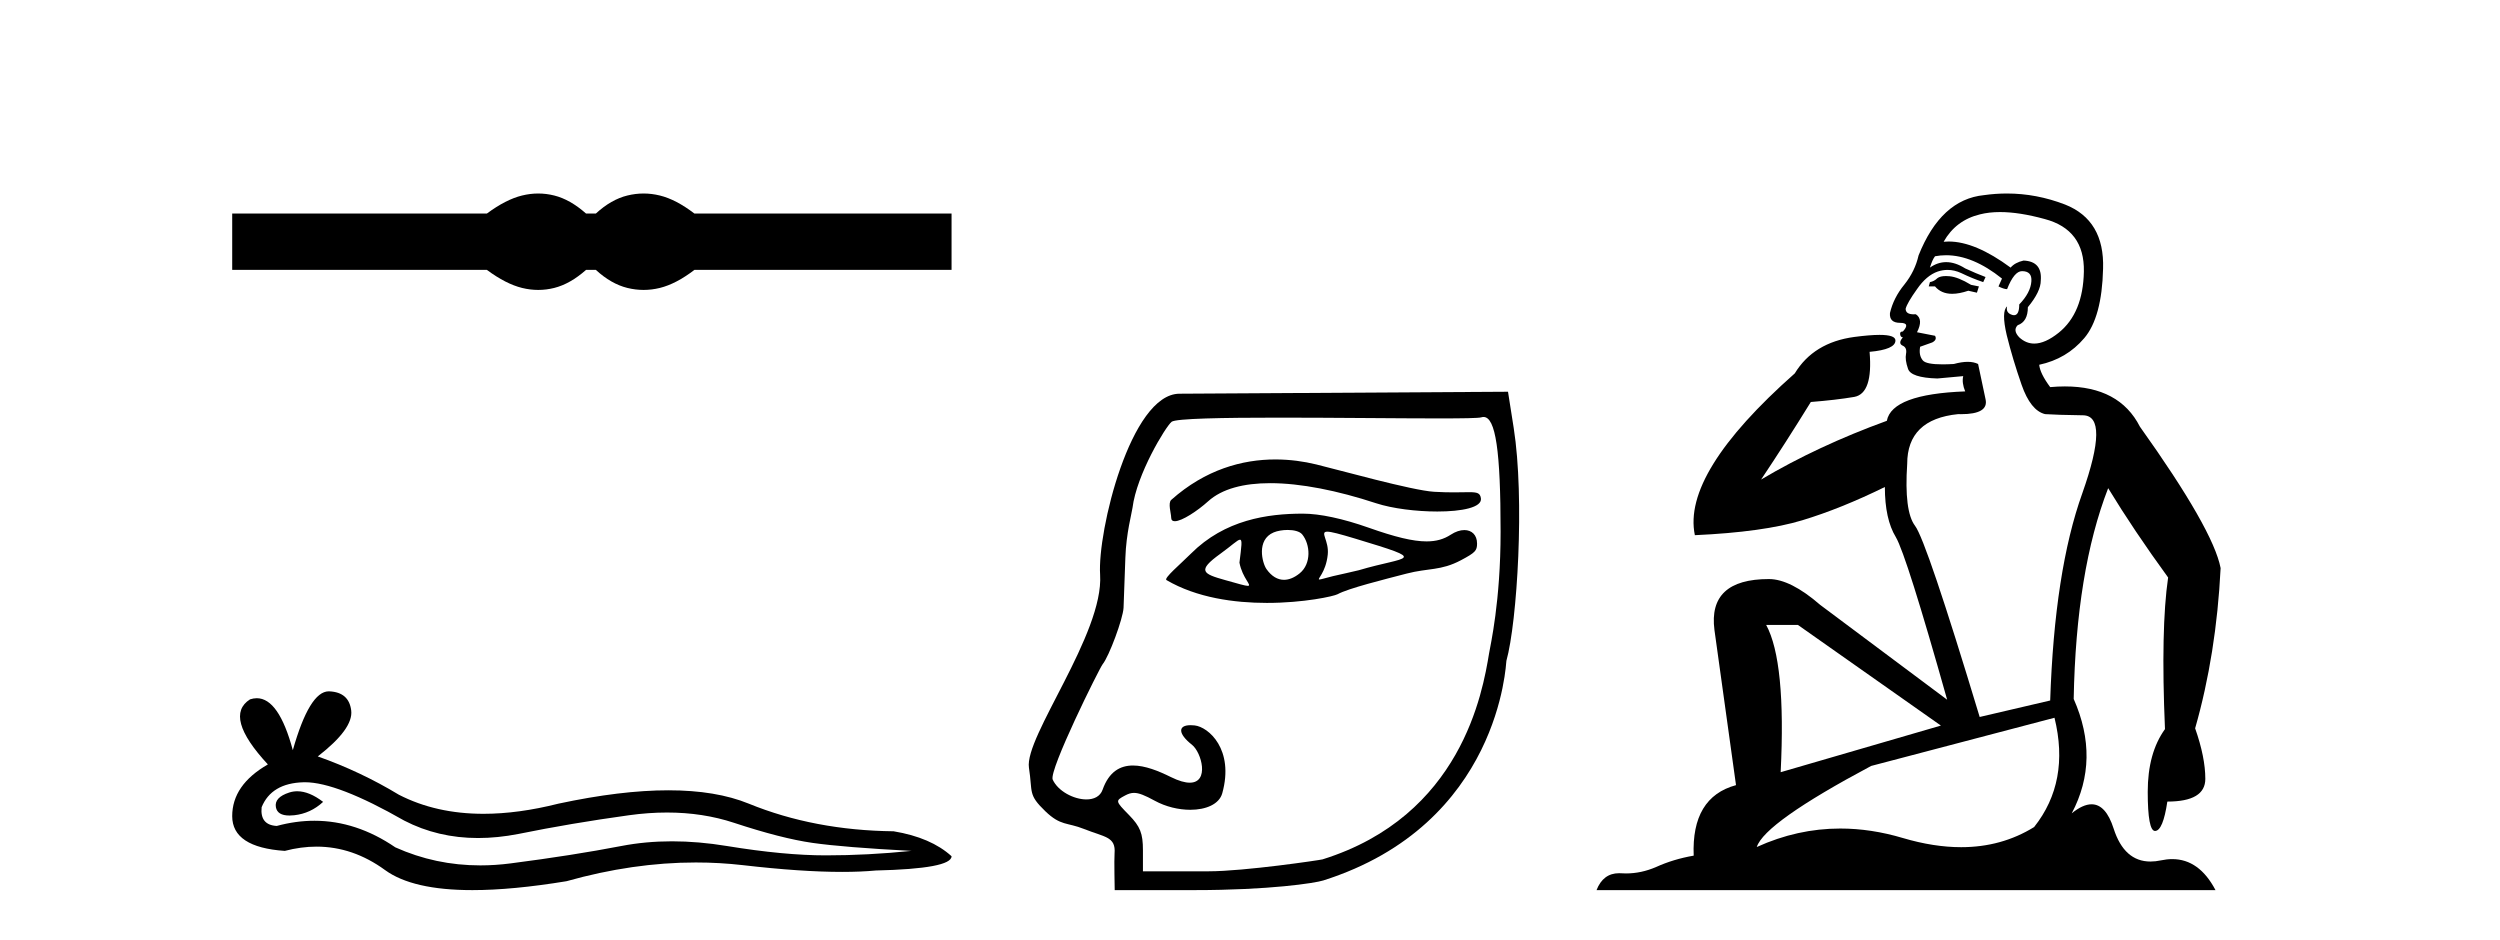 <?xml version='1.0' encoding='UTF-8' standalone='yes'?><svg xmlns='http://www.w3.org/2000/svg' xmlns:xlink='http://www.w3.org/1999/xlink' width='109.0' height='41.0' ><path d='M 23.467 8.437 C 23.233 8.437 22.999 8.466 22.763 8.524 C 22.291 8.639 21.78 8.902 21.228 9.311 L 10.124 9.311 L 10.124 11.767 L 21.228 11.767 C 21.78 12.176 22.291 12.438 22.763 12.554 C 22.999 12.612 23.233 12.641 23.467 12.641 C 23.701 12.641 23.933 12.612 24.164 12.554 C 24.627 12.438 25.09 12.176 25.552 11.767 L 25.979 11.767 C 26.424 12.176 26.883 12.438 27.354 12.554 C 27.59 12.612 27.826 12.641 28.061 12.641 C 28.297 12.641 28.533 12.612 28.769 12.554 C 29.24 12.438 29.743 12.176 30.277 11.767 L 41.488 11.767 L 41.488 9.311 L 30.277 9.311 C 29.743 8.902 29.24 8.639 28.769 8.524 C 28.533 8.466 28.297 8.437 28.061 8.437 C 27.826 8.437 27.59 8.466 27.354 8.524 C 26.883 8.639 26.424 8.902 25.979 9.311 L 25.552 9.311 C 25.09 8.902 24.627 8.639 24.164 8.524 C 23.933 8.466 23.701 8.437 23.467 8.437 Z' style='fill:#000000;stroke:none' /><path d='M 12.96 34.499 Q 12.781 34.499 12.611 34.554 Q 11.951 34.767 12.029 35.195 Q 12.094 35.557 12.619 35.557 Q 12.715 35.557 12.825 35.545 Q 13.544 35.467 14.088 34.962 Q 13.481 34.499 12.96 34.499 ZM 13.296 34.106 Q 14.699 34.106 17.625 35.778 Q 19.093 36.538 20.843 36.538 Q 21.689 36.538 22.6 36.361 Q 24.893 35.894 27.419 35.545 Q 28.277 35.426 29.081 35.426 Q 30.645 35.426 32.005 35.875 Q 34.065 36.555 35.425 36.75 Q 36.785 36.944 39.739 37.099 Q 37.834 37.294 36.008 37.294 Q 34.181 37.294 31.694 36.886 Q 30.45 36.681 29.299 36.681 Q 28.148 36.681 27.088 36.886 Q 24.97 37.294 22.269 37.643 Q 21.594 37.731 20.942 37.731 Q 18.985 37.731 17.236 36.944 Q 15.538 35.785 13.709 35.785 Q 12.901 35.785 12.067 36.011 Q 11.329 35.972 11.407 35.195 Q 11.834 34.146 13.233 34.107 Q 13.264 34.106 13.296 34.106 ZM 14.335 30.142 Q 13.495 30.142 12.767 32.708 Q 12.158 30.442 11.196 30.442 Q 11.053 30.442 10.901 30.492 Q 9.736 31.231 11.679 33.329 Q 10.124 34.223 10.124 35.584 Q 10.124 36.944 12.417 37.099 Q 13.126 36.913 13.802 36.913 Q 15.386 36.913 16.789 37.935 Q 17.99 38.809 20.597 38.809 Q 22.335 38.809 24.698 38.421 Q 27.601 37.604 30.339 37.604 Q 31.378 37.604 32.393 37.721 Q 34.932 38.015 36.717 38.015 Q 37.528 38.015 38.184 37.954 Q 41.488 37.877 41.488 37.332 Q 40.594 36.516 38.962 36.244 Q 35.503 36.205 32.646 35.039 Q 31.218 34.457 29.143 34.457 Q 27.069 34.457 24.349 35.039 Q 22.594 35.482 21.082 35.482 Q 19.01 35.482 17.392 34.651 Q 15.721 33.64 13.855 32.98 Q 15.41 31.775 15.313 30.978 Q 15.215 30.181 14.36 30.143 Q 14.348 30.142 14.335 30.142 Z' style='fill:#000000;stroke:none' /><path d='M 55.606 20.032 C 54.172 20.032 52.561 20.466 51.068 21.793 C 50.912 21.931 51.063 22.387 51.063 22.565 C 51.063 22.677 51.124 22.725 51.223 22.725 C 51.531 22.725 52.214 22.273 52.674 21.857 C 53.281 21.309 54.227 21.066 55.381 21.066 C 56.711 21.066 58.316 21.389 59.997 21.941 C 60.706 22.173 61.752 22.302 62.665 22.302 C 63.737 22.302 64.625 22.125 64.568 21.728 C 64.535 21.496 64.413 21.459 64.049 21.459 C 63.882 21.459 63.666 21.467 63.385 21.467 C 63.148 21.467 62.865 21.461 62.527 21.442 C 61.568 21.385 58.363 20.485 57.387 20.249 C 56.845 20.117 56.243 20.032 55.606 20.032 ZM 57.869 23.181 C 58.038 23.181 58.396 23.276 59.094 23.486 C 62.373 24.477 61.37 24.229 59.243 24.862 C 59.107 24.902 58.263 25.083 58.12 25.119 C 57.759 25.209 57.587 25.266 57.527 25.266 C 57.394 25.266 57.806 24.987 57.89 24.179 C 57.953 23.571 57.525 23.181 57.869 23.181 ZM 56.142 23.106 C 56.409 23.106 56.664 23.164 56.776 23.3 C 57.13 23.736 57.186 24.576 56.665 24.998 C 56.439 25.181 56.206 25.28 55.982 25.28 C 55.707 25.28 55.444 25.132 55.218 24.812 C 55.036 24.552 54.766 23.535 55.532 23.213 C 55.693 23.146 55.921 23.106 56.142 23.106 ZM 54.063 23.531 C 54.174 23.531 54.128 23.808 54.04 24.532 C 54.17 25.218 54.618 25.543 54.402 25.543 C 54.292 25.543 54.007 25.457 53.415 25.291 C 52.444 25.019 52.173 24.889 53.208 24.144 C 53.706 23.785 53.957 23.531 54.063 23.531 ZM 56.803 22.395 C 55.264 22.395 53.401 22.661 51.926 24.137 C 51.479 24.584 50.727 25.214 50.858 25.291 C 52.176 26.065 53.822 26.287 55.235 26.287 C 56.848 26.287 58.156 25.997 58.319 25.908 C 58.79 25.65 60.338 25.267 61.322 25.01 C 62.285 24.759 62.814 24.894 63.697 24.426 C 64.322 24.094 64.4 24.009 64.4 23.7 C 64.4 23.323 64.168 23.111 63.845 23.111 C 63.667 23.111 63.46 23.176 63.25 23.314 C 62.956 23.506 62.625 23.605 62.198 23.605 C 61.6 23.605 60.815 23.411 59.681 23.01 C 58.548 22.61 57.543 22.395 56.803 22.395 ZM 64.681 18.18 C 65.21 18.18 65.426 19.657 65.426 23.188 C 65.426 26.233 64.982 28.13 64.924 28.485 C 64.644 30.187 63.717 35.575 57.662 37.469 C 57.573 37.497 54.26 37.989 52.689 37.989 L 49.832 37.989 L 49.832 37.072 C 49.832 36.334 49.714 36.036 49.226 35.536 C 48.622 34.919 48.622 34.914 49.058 34.681 C 49.193 34.609 49.311 34.57 49.442 34.57 C 49.659 34.57 49.914 34.675 50.348 34.912 C 50.83 35.176 51.391 35.307 51.895 35.307 C 52.579 35.307 53.158 35.065 53.291 34.585 C 53.821 32.675 52.689 31.693 52.085 31.628 C 52.022 31.621 51.964 31.618 51.91 31.618 C 51.347 31.618 51.359 31.991 51.968 32.47 C 52.392 32.805 52.742 34.125 51.874 34.125 C 51.67 34.125 51.4 34.053 51.049 33.879 C 50.511 33.612 49.922 33.376 49.398 33.376 C 48.838 33.376 48.351 33.645 48.073 34.432 C 47.968 34.729 47.691 34.855 47.366 34.855 C 46.816 34.855 46.128 34.495 45.898 33.991 C 45.718 33.597 47.937 29.13 48.075 28.961 C 48.356 28.617 48.964 26.974 48.987 26.498 C 48.996 26.329 49.031 25.347 49.066 24.315 C 49.102 23.248 49.349 22.36 49.377 22.142 C 49.559 20.682 50.814 18.613 51.081 18.391 C 51.256 18.245 53.318 18.209 55.781 18.209 C 58.18 18.209 60.959 18.243 62.745 18.243 C 63.77 18.243 64.468 18.232 64.58 18.197 C 64.615 18.186 64.649 18.18 64.681 18.18 ZM 65.749 17.08 L 51.422 17.166 C 49.294 17.179 47.843 23.177 47.965 25.055 C 48.132 27.635 44.654 32.129 44.862 33.475 C 45.031 34.564 44.809 34.631 45.579 35.373 C 46.25 36.018 46.521 35.847 47.26 36.142 C 48.168 36.504 48.655 36.475 48.595 37.208 C 48.573 37.468 48.601 38.809 48.601 38.809 L 52.074 38.809 C 55.349 38.809 57.329 38.504 57.695 38.388 C 65.419 35.938 65.657 28.893 65.679 28.812 C 66.152 27.11 66.481 21.736 65.998 18.662 L 65.749 17.08 Z' style='fill:#000000;stroke:none' /><path d='M 84.843 12.036 Q 84.589 12.036 84.469 12.129 Q 84.332 12.266 84.145 12.3 L 84.093 12.488 L 84.367 12.488 Q 84.637 12.81 85.115 12.81 Q 85.423 12.81 85.818 12.676 L 86.194 12.761 L 86.28 12.488 L 85.938 12.419 Q 85.374 12.078 84.999 12.044 Q 84.915 12.036 84.843 12.036 ZM 87.202 9.246 Q 88.041 9.246 89.149 9.55 Q 90.891 10.011 90.857 11.839 Q 90.823 13.649 89.764 14.503 Q 89.17 14.98 88.693 14.98 Q 88.333 14.98 88.039 14.708 Q 87.749 14.401 87.971 14.179 Q 88.415 14.025 88.415 13.393 Q 88.978 12.71 88.978 12.232 Q 89.047 11.395 88.227 11.36 Q 87.851 11.446 87.663 11.668 Q 86.12 10.53 84.961 10.53 Q 84.85 10.53 84.742 10.541 L 84.742 10.541 Q 85.272 9.601 86.331 9.345 Q 86.722 9.246 87.202 9.246 ZM 84.848 11.128 Q 86.015 11.128 87.287 12.146 L 87.134 12.488 Q 87.373 12.607 87.509 12.607 Q 87.817 11.822 88.159 11.822 Q 88.603 11.822 88.568 12.266 Q 88.534 12.761 88.039 13.274 Q 88.039 13.743 87.811 13.743 Q 87.782 13.743 87.749 13.735 Q 87.441 13.649 87.509 13.359 L 87.509 13.359 Q 87.253 13.581 87.492 14.606 Q 87.749 15.648 88.141 16.775 Q 88.534 17.902 89.166 18.056 Q 89.662 18.09 90.823 18.107 Q 91.985 18.124 90.789 21.506 Q 89.576 24.888 89.388 30.542 L 86.314 31.26 Q 83.991 23.573 83.495 22.924 Q 83.017 22.292 83.154 20.225 Q 83.154 18.278 85.374 18.056 Q 85.439 18.058 85.499 18.058 Q 86.716 18.058 86.57 17.407 Q 86.433 16.741 86.245 15.87 Q 86.058 15.776 85.793 15.776 Q 85.528 15.776 85.186 15.87 Q 84.913 15.886 84.694 15.886 Q 83.981 15.886 83.837 15.716 Q 83.649 15.494 83.718 15.118 L 84.247 14.93 Q 84.469 14.811 84.367 14.64 L 83.581 14.486 Q 83.871 13.923 83.53 13.701 Q 83.48 13.704 83.436 13.704 Q 83.086 13.704 83.086 13.461 Q 83.154 13.205 83.581 12.607 Q 83.991 12.01 84.486 11.839 Q 84.7 11.768 84.913 11.768 Q 85.212 11.768 85.511 11.907 Q 86.006 12.146 86.468 12.3 L 86.57 12.078 Q 86.16 11.924 85.682 11.702 Q 85.249 11.429 84.853 11.429 Q 84.483 11.429 84.145 11.668 Q 84.247 11.326 84.367 11.173 Q 84.605 11.128 84.848 11.128 ZM 78.388 27.246 L 84.623 31.635 L 77.637 33.668 Q 77.876 28.851 77.005 27.246 ZM 89.576 31.294 Q 90.259 34.078 88.688 36.059 Q 87.27 36.937 85.505 36.937 Q 84.314 36.937 82.966 36.538 Q 81.576 36.124 80.237 36.124 Q 78.367 36.124 76.595 36.93 Q 76.936 35.871 81.582 33.395 L 89.576 31.294 ZM 87.501 8.437 Q 87.005 8.437 86.502 8.508 Q 84.623 8.696 83.649 11.138 Q 83.495 11.822 83.034 12.402 Q 82.556 12.983 82.402 13.649 Q 82.368 14.076 82.846 14.076 Q 83.308 14.076 82.966 14.452 Q 82.829 14.452 82.846 14.572 Q 82.863 14.708 82.966 14.708 Q 82.744 14.965 82.949 15.067 Q 83.154 15.152 83.103 15.426 Q 83.051 15.682 83.188 16.075 Q 83.308 16.468 84.469 16.502 L 85.596 16.399 L 85.596 16.399 Q 85.528 16.69 85.682 17.065 Q 82.488 17.185 82.266 18.347 Q 79.259 19.44 76.783 20.909 Q 77.825 19.354 78.952 17.527 Q 80.045 17.441 80.848 17.305 Q 81.668 17.151 81.514 15.34 Q 82.641 15.238 82.641 14.845 Q 82.641 14.601 81.948 14.601 Q 81.527 14.601 80.848 14.691 Q 79.072 14.93 78.252 16.28 Q 73.332 20.635 73.896 23.334 Q 76.885 23.197 78.576 22.685 Q 80.267 22.173 82.18 21.233 Q 82.18 22.634 82.659 23.42 Q 83.12 24.205 84.896 30.508 L 79.362 26.374 Q 78.064 25.247 77.124 25.247 Q 74.46 25.247 74.75 27.468 L 75.69 34.232 Q 73.742 34.761 73.845 37.306 Q 72.957 37.46 72.205 37.802 Q 71.556 38.082 70.894 38.082 Q 70.79 38.082 70.685 38.075 Q 70.638 38.072 70.592 38.072 Q 69.897 38.072 69.609 38.809 L 96.596 38.809 Q 95.885 37.457 94.71 37.457 Q 94.476 37.457 94.222 37.511 Q 93.98 37.563 93.762 37.563 Q 92.615 37.563 92.155 36.128 Q 91.816 35.067 91.193 35.067 Q 90.813 35.067 90.328 35.461 Q 91.575 33.104 90.413 30.474 Q 90.516 24.888 91.916 21.284 Q 93.027 23.112 94.53 25.179 Q 94.205 27.399 94.393 31.789 Q 93.641 32.831 93.641 34.522 Q 93.641 36.23 93.96 36.23 Q 93.963 36.23 93.966 36.23 Q 94.308 36.213 94.496 34.949 Q 96.152 34.949 96.152 33.958 Q 96.152 33.019 95.708 31.755 Q 96.631 28.527 96.819 24.769 Q 96.494 23.078 93.3 18.603 Q 92.407 16.848 90.028 16.848 Q 89.721 16.848 89.388 16.878 Q 88.944 16.28 88.91 15.904 Q 90.106 15.648 90.874 14.742 Q 91.643 13.837 91.694 11.719 Q 91.763 9.601 90.037 8.918 Q 88.791 8.437 87.501 8.437 Z' style='fill:#000000;stroke:none' /></svg>